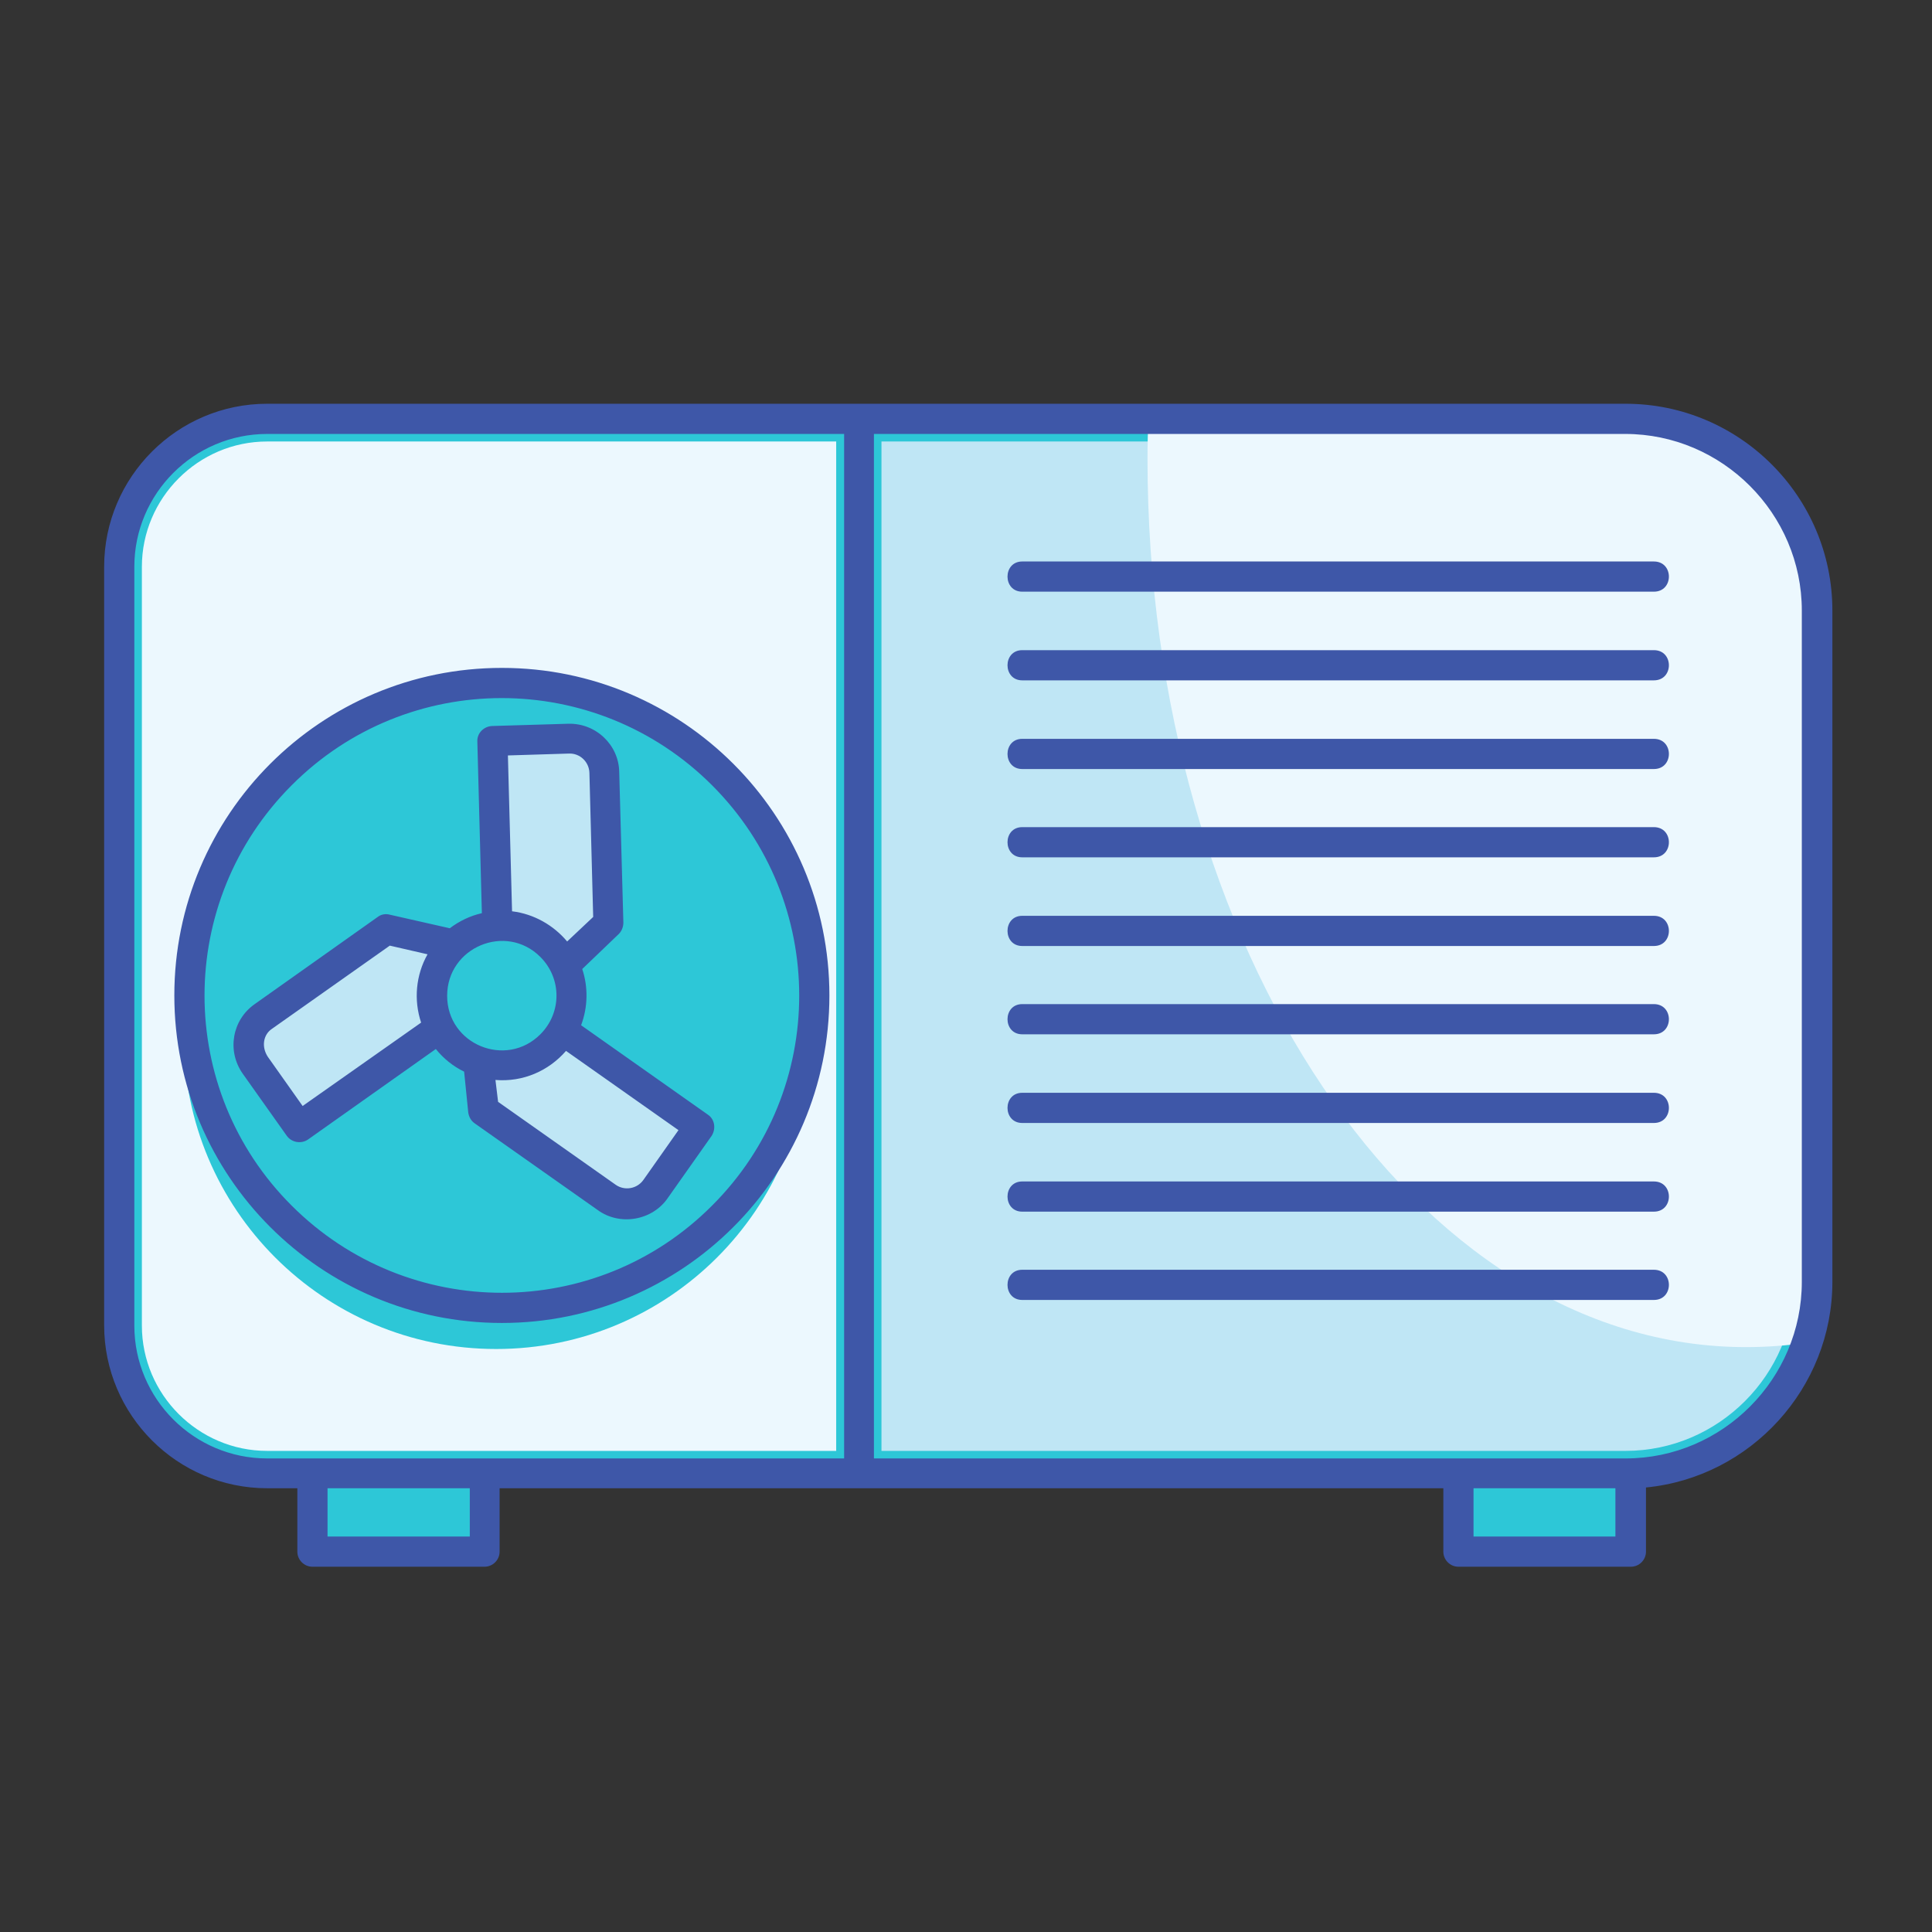 <?xml version="1.0" encoding="UTF-8"?>
<svg xmlns="http://www.w3.org/2000/svg" id="Layer_1" viewBox="0 0 512 512">
  <rect x="0" y="0" width="512" height="512" fill="#333333" stroke="none"/>
  <g clip-rule="evenodd" fill-rule="evenodd">
    <path d="m70.8 111h156.8v279.5h-156.8c-21.6 0-39.2-17.7-39.2-39.2v-201.1c0-21.6 17.6-39.2 39.2-39.2z" fill="#2dc7d7"></path>
    <path d="m221.6 384.5v-267.5h-150.8c-18.3 0-33.2 15-33.2 33.2v201.1c0 18.2 14.9 33.2 33.2 33.2z" fill="#ecf8fe"></path>
    <path d="m430.8 111h-203.2v279.5h203.2c27.9 0 50.8-22.9 50.8-50.8v-177.9c0-28-22.9-50.8-50.8-50.8z" fill="#2dc7d7"></path>
    <path d="m233.6 117v267.5h197.2c24.6 0 44.8-20.2 44.8-44.8v-177.9c0-24.6-20.2-44.8-44.8-44.8z" fill="#bfe6f5"></path>
    <path d="m430.8 111h-126.5c-.1 3.5-.2 7-.2 10.5 0 130.1 71 235.5 158.6 235.5 5.5 0 10.9-.4 16.3-1.2 1.7-5 2.6-10.4 2.6-16v-178c0-28-22.9-50.8-50.8-50.8z" fill="#ecf8fe"></path>
    <path d="m82.8 390.5h45.7v20.7h-45.7zm303.7 0h45.7v20.7h-45.7z" fill="#2dc7d7"></path>
    <path d="m131.5 191.9c45.7 0 82.8 37.1 82.8 82.8s-37.1 82.8-82.8 82.8c-45.8 0-82.8-37.1-82.8-82.8s37-82.8 82.8-82.8z" fill="#2dc7d7"></path>
    <path d="m133 181.1c45.7 0 82.8 37.1 82.8 82.8s-37.1 82.8-82.8 82.8c-45.8 0-82.8-37.1-82.8-82.8 0-45.8 37-82.8 82.8-82.8z" fill="#2dc7d7"></path>
    <path d="m130.5 196.4 20.2-.6c5.1-.1 9.3 3.9 9.5 9l1.1 40-17 16.2-11.9.3z" fill="#bfe6f5"></path>
    <path d="m185.4 298.6-11.6 16.5c-2.9 4.1-8.7 5.1-12.8 2.2l-32.7-23-2.8-23.3 6.9-9.8z" fill="#bfe6f5"></path>
    <path d="m79.3 298.7-11.7-16.5c-2.9-4.1-1.9-9.9 2.2-12.8l32.6-23.1 22.9 5.2 6.9 9.7z" fill="#bfe6f5"></path>
    <path d="m133 245.4c10.2 0 18.5 8.3 18.5 18.5s-8.3 18.5-18.5 18.5-18.5-8.3-18.5-18.5 8.3-18.5 18.5-18.5z" fill="#2dc7d7"></path>
  </g>
  <path d="m135.7 241.5c5.8.7 11 3.7 14.6 8l6.9-6.5-1-38.2c-.1-2.9-2.5-5.2-5.4-5.1l-16.2.5zm18.6 15.3c1.6 4.8 1.5 10.1-.3 14.9l33.6 23.7c1.8 1.2 2.2 3.7 1 5.6l-11.5 16.3c-4.1 6.2-12.9 7.7-18.8 3.3l-32.5-22.9c-1-.7-1.5-1.7-1.7-2.8l-1.1-10.9c-2.9-1.4-5.5-3.5-7.5-6l-33.9 24c-1.8 1.2-4.3.8-5.6-1l-11.7-16.5c-4.2-6-2.8-14.2 3.2-18.4l32.6-23.1c.9-.7 2.1-.9 3.2-.6l15.9 3.6c2.5-1.9 5.4-3.3 8.5-4l-1.2-45.5c-.1-2.2 1.7-4 3.9-4.1l20.2-.6c7.3-.2 13.4 5.6 13.5 12.8l1.1 39.9c0 1.2-.5 2.3-1.2 3zm-4.3 21.7c-4.6 5.3-11.4 8.3-18.7 7.7l.7 5.8 31.2 22c2.3 1.6 5.6 1.1 7.3-1.3l9.3-13.2zm-38.4-7.5c-2-6-1.4-12.6 1.7-18.1l-10-2.3-31.3 22.1c-2.2 1.5-2.8 4.7-1 7.4l9.2 13zm31.6-17.4c-9.1-9.1-24.7-2.6-24.7 10.3s15.6 19.3 24.7 10.2c5.7-5.7 5.7-14.8 0-20.5zm-10.2-76.6c47.9 0 86.8 38.9 86.8 86.8s-38.9 86.8-86.8 86.8c-48 0-86.8-38.9-86.8-86.8s38.8-86.8 86.8-86.8zm55.7 31.1c-30.8-30.8-80.7-30.8-111.4 0-30.8 30.8-30.8 80.7 0 111.4 30.8 30.8 80.7 30.8 111.4 0 30.8-30.7 30.8-80.6 0-111.4zm-105.9 178.4h140.9v-271.5h-152.9c-19.4 0-35.2 15.8-35.2 35.2v201.1c0 19.4 15.8 35.2 35.2 35.2zm49.6 7.9v16.8c0 2.2-1.8 4-4 4h-45.6c-2.2 0-4-1.8-4-4v-16.8h-8c-23.8 0-43.2-19.4-43.2-43.2v-201c0-23.8 19.4-43.2 43.2-43.2h360c30.2 0 54.8 24.6 54.8 54.8v177.9c0 28.2-21.7 51.8-49.4 54.5v17c0 2.2-1.8 4-4 4h-45.7c-2.2 0-4-1.8-4-4v-16.8zm-45.6 0v12.8h37.7v-12.8zm299.7-7.9h44.3c25.7 0 46.7-21.1 46.7-46.8v-177.9c0-25.7-21.1-46.8-46.8-46.8h-199.1v271.5zm4 7.9v12.8h37.6v-12.8zm-119.6-167.2c-5.2 0-5.2-8 0-8h167.4c5.3 0 5.3 8 0 8zm0 117.3c-5.2 0-5.2-8 0-8h167.4c5.3 0 5.3 8 0 8zm0-23.4c-5.2 0-5.2-8 0-8h167.4c5.3 0 5.3 8 0 8zm0-23.5c-5.2 0-5.2-8 0-8h167.4c5.3 0 5.3 8 0 8zm0-93.8c-5.2 0-5.2-8 0-8h167.4c5.3 0 5.3 8 0 8zm0-23.5c-5.2 0-5.2-8 0-8h167.4c5.3 0 5.3 8 0 8zm0-23.5c-5.2 0-5.2-8 0-8h167.4c5.3 0 5.3 8 0 8zm0 117.3c-5.2 0-5.2-8 0-8h167.4c5.3 0 5.3 8 0 8zm0-23.4c-5.2 0-5.2-8 0-8h167.4c5.3 0 5.3 8 0 8z" fill="#3e57a8"></path>
</svg>
